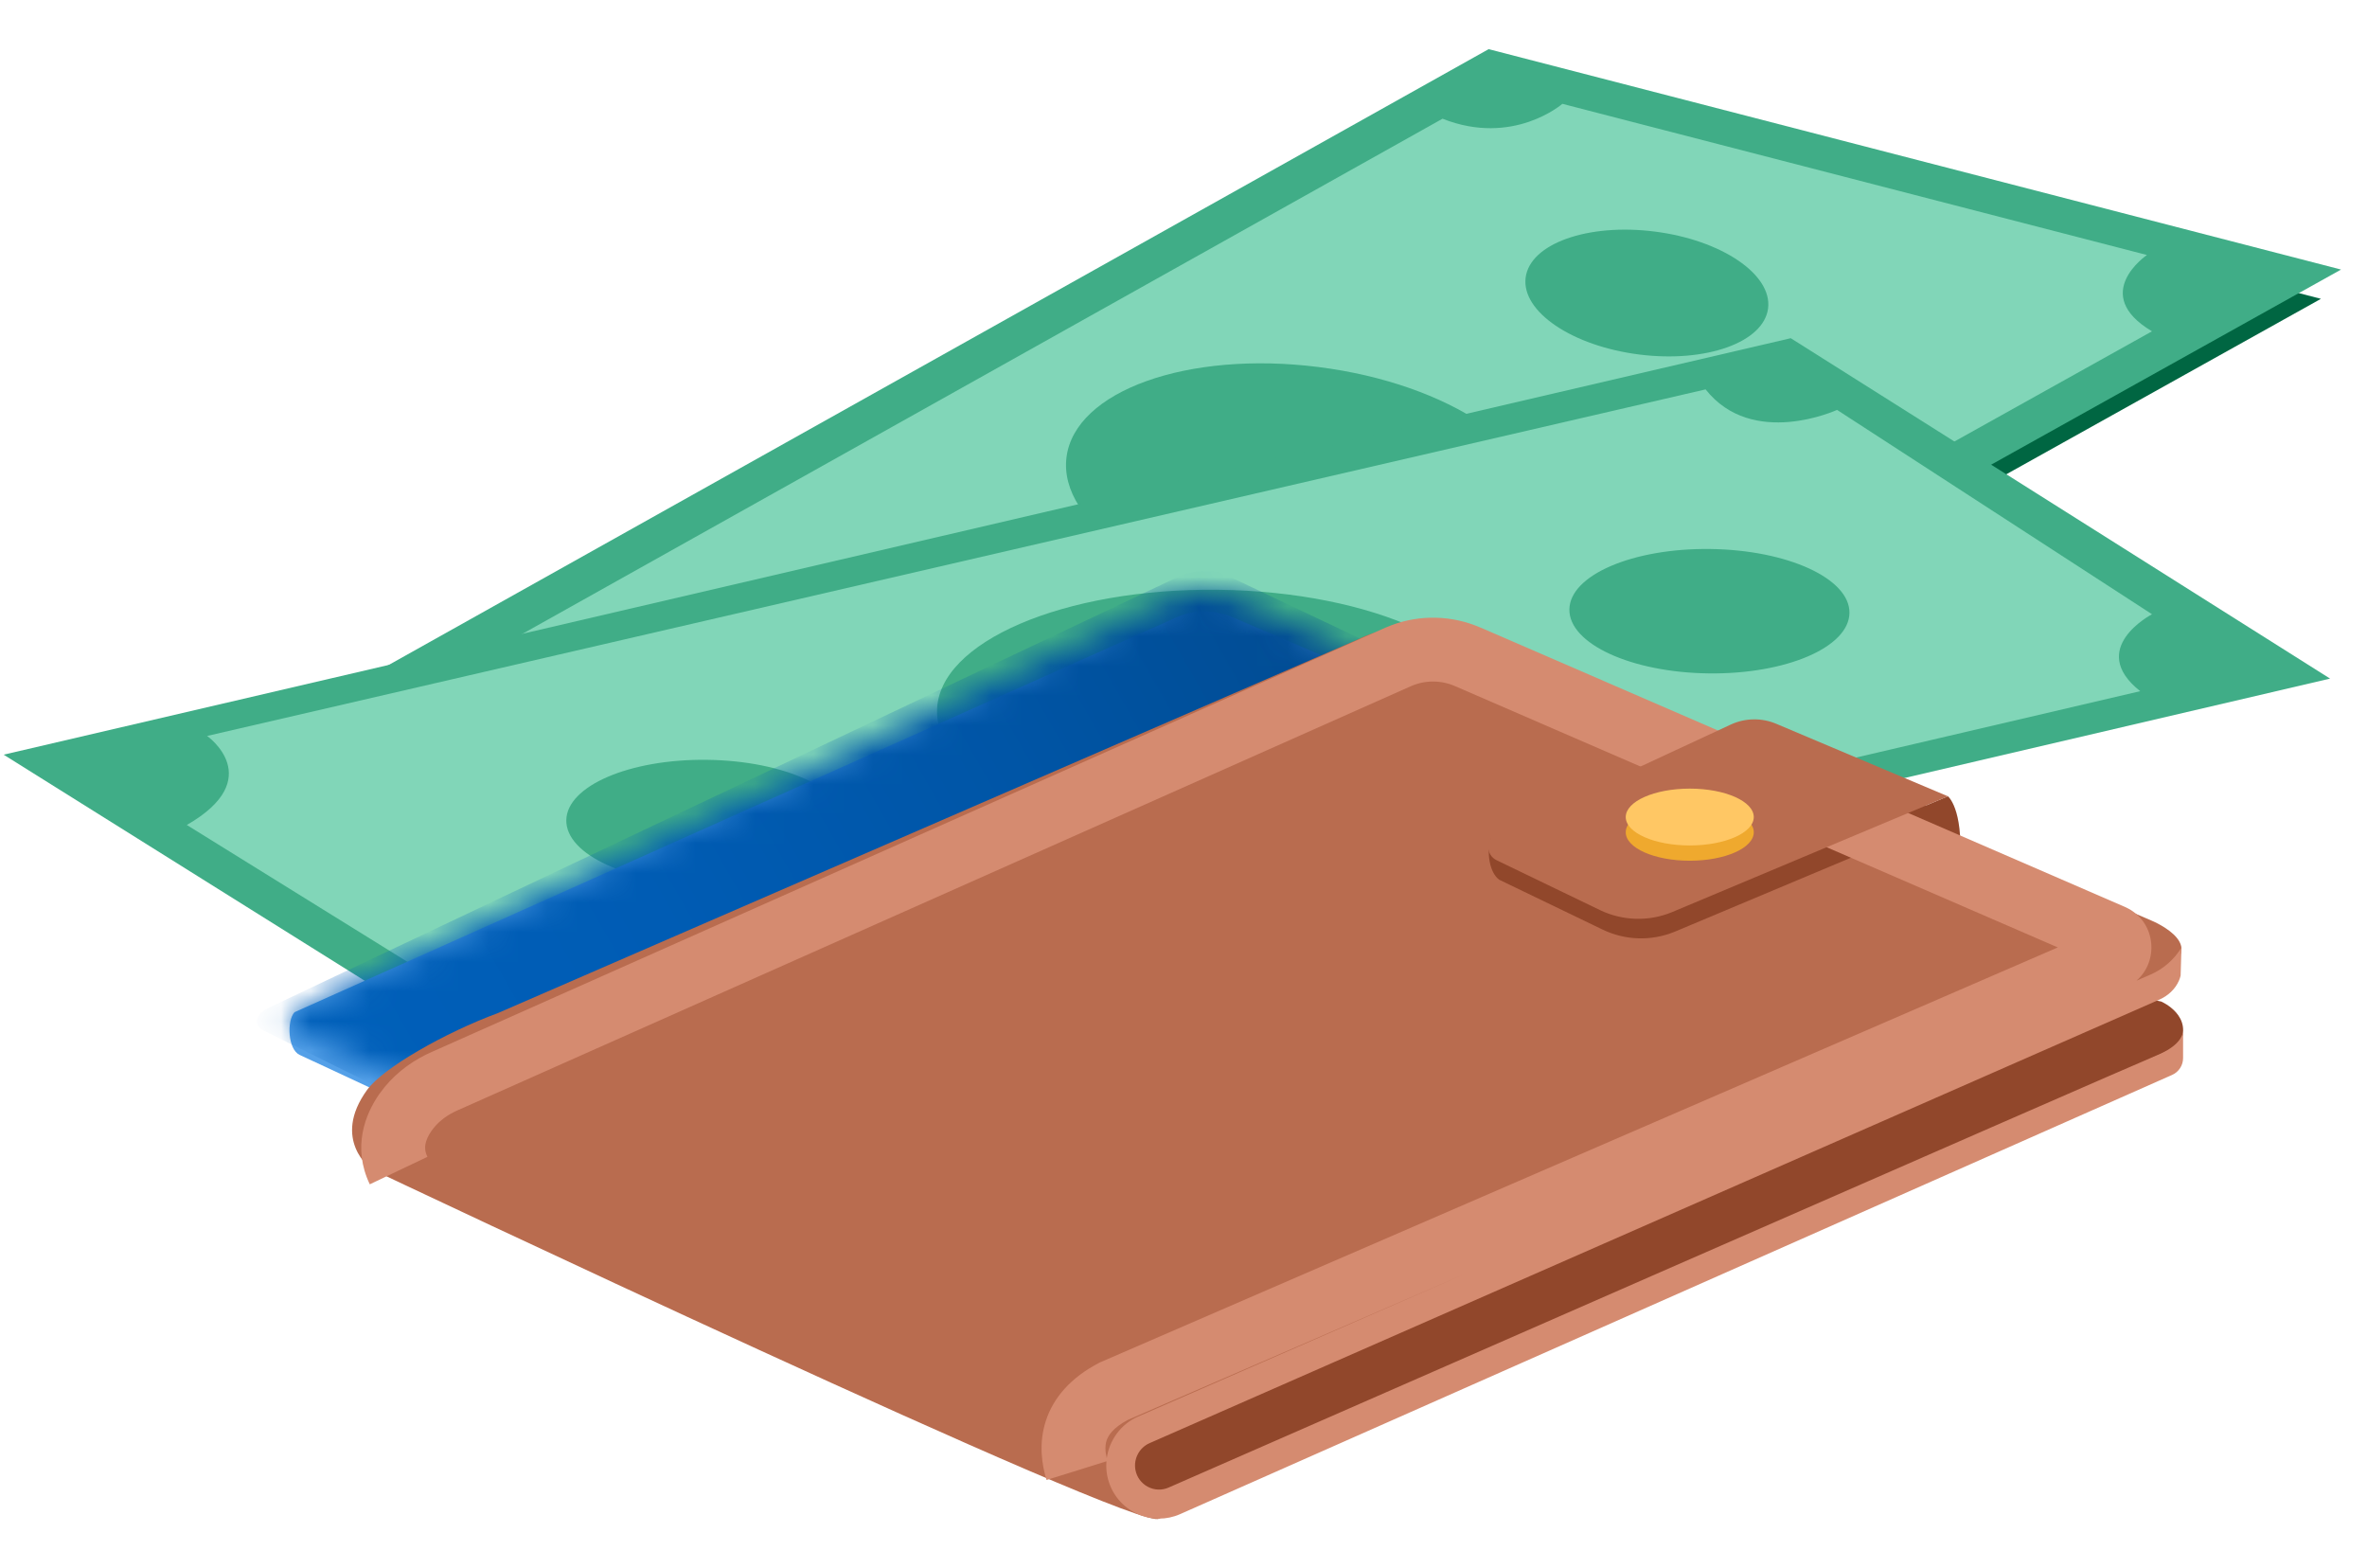 <svg width="80" height="53" viewBox="0 0 80 53" fill="none" xmlns="http://www.w3.org/2000/svg">
<path d="M78.443 10.099L49.634 2.649L6.997 26.518L35.653 33.96L78.443 10.099Z" fill="#006642"/>
<path d="M79.123 9.11L50.313 1.661L7.677 25.53L36.332 32.971L79.123 9.11Z" fill="#40AD87"/>
<path d="M48.755 4.012L10.951 25.175L36 31.68L72.733 11.197C70.617 9.938 72.562 8.618 72.562 8.618L52.805 3.509C52.805 3.509 51.143 4.958 48.755 4.012Z" fill="#81D6B8"/>
<path d="M52.068 17.479C52.347 15.234 48.986 12.962 44.561 12.404C40.137 11.845 36.324 13.212 36.045 15.457C35.766 17.701 39.127 19.973 43.552 20.532C47.977 21.09 51.789 19.723 52.068 17.479ZM59.758 10.42C59.9 9.272 58.181 8.11 55.919 7.825C53.656 7.539 51.706 8.238 51.563 9.386C51.421 10.534 53.139 11.695 55.402 11.981C57.665 12.267 59.614 11.568 59.758 10.42ZM35.767 24.735C35.91 23.588 34.191 22.426 31.929 22.14C29.666 21.855 27.716 22.554 27.574 23.701C27.431 24.849 29.15 26.011 31.412 26.297C33.675 26.582 35.625 25.883 35.767 24.735Z" fill="#40AD87"/>
<path d="M60.524 11.43L0.123 25.505L18.494 37.007L78.752 22.934L60.524 11.43Z" fill="#40AD87"/>
<path d="M57.646 13.16L7 24.872C7 24.872 9.044 26.311 6.314 27.881L16.115 33.96C20.451 32.971 22.744 34.945 22.744 34.945L72.335 23.359C70.51 21.914 72.734 20.759 72.734 20.759L62.089 13.853C62.089 13.853 59.232 15.168 57.646 13.16Z" fill="#81D6B8"/>
<path d="M50.602 24.253C50.63 21.931 46.415 19.996 41.187 19.932C35.959 19.867 31.698 21.697 31.67 24.019C31.642 26.341 35.857 28.276 41.085 28.34C46.313 28.405 50.574 26.575 50.602 24.253ZM62.508 20.714C62.522 19.553 60.414 18.586 57.8 18.554C55.187 18.521 53.056 19.436 53.042 20.597C53.028 21.758 55.135 22.726 57.749 22.758C60.363 22.79 62.494 21.875 62.508 20.714ZM28.606 27.839C28.62 26.678 26.512 25.711 23.898 25.679C21.284 25.646 19.154 26.561 19.14 27.722C19.126 28.883 21.233 29.851 23.847 29.883C26.461 29.915 28.591 29 28.606 27.839Z" fill="#40AD87"/>
<path d="M41.707 20.882L56.91 27.385C57.09 27.605 57.138 28.643 56.745 28.828L27.451 42.589C26.699 42.943 25.772 42.944 25.018 42.592L10.127 35.651C9.731 35.467 9.684 34.502 9.954 34.208L39.728 20.88C40.34 20.592 41.095 20.593 41.707 20.882Z" fill="#54A0E8"/>
<mask id="mask0_4067_43252" style="mask-type:luminance" maskUnits="userSpaceOnUse" x="9" y="19" width="49" height="24">
<path d="M41.708 20.148L56.747 27.26C57.14 27.446 57.139 27.909 56.745 28.094L27.452 41.855C26.699 42.209 25.773 42.21 25.018 41.858L10.127 34.917C9.732 34.733 9.731 34.269 10.125 34.083L39.729 20.146C40.341 19.858 41.096 19.859 41.708 20.148Z" fill="white"/>
</mask>
<g mask="url(#mask0_4067_43252)">
<path d="M39.821 19.493C40.3 19.265 41.021 19.236 41.433 19.43C41.435 19.431 41.437 19.432 41.439 19.433L57.762 27.174C58.182 27.371 58.136 27.721 57.657 27.954C57.654 27.956 57.652 27.957 57.649 27.958L26.92 42.85C26.422 43.093 25.677 43.123 25.257 42.917C25.255 42.916 25.253 42.915 25.25 42.914L8.941 34.846C8.529 34.644 8.6 34.288 9.098 34.051C9.1 34.05 9.103 34.049 9.105 34.047L39.821 19.493Z" fill="url(#paint0_linear_4067_43252)"/>
</g>
<path d="M65.837 26.911C65.837 26.911 66.35 27.319 66.244 29.088L64.786 28.342L64.915 27.297L65.837 26.911ZM73.044 33.848C73.044 33.848 74.185 34.333 73.637 35.343L39.174 51.322L33.932 46.883L68.932 32.971L73.044 33.848Z" fill="#91472B"/>
<path d="M38.125 48.76L38.01 50.095L39.173 51.323C38.592 51.85 12.554 39.514 12.554 39.514C12.554 39.514 11.183 38.522 12.409 36.832C12.949 36.089 15.052 34.892 16.828 34.238L45.886 21.614C45.886 21.614 48.488 20.18 51.805 22.077L72.734 31.12C72.734 31.12 74.978 32.047 72.734 32.972L38.125 48.76Z" fill="#B96C4F"/>
<path d="M58.599 25.143L50.881 28.732L50.392 28.343C50.23 28.778 50.34 29.505 50.676 29.734L54.167 31.417C54.931 31.785 55.813 31.811 56.598 31.49L65.929 27.572L60.128 25.122C59.638 24.915 59.083 24.923 58.599 25.143Z" fill="#91472B"/>
<path d="M47.029 21.129C48.002 20.765 49.08 20.793 50.037 21.21L50.038 21.209L71.816 30.649L71.819 30.65L71.927 30.703C72.872 31.204 72.965 32.489 72.207 33.144L72.688 32.935C73.117 32.747 73.478 32.432 73.724 32.032L73.729 32.022L73.701 32.971C73.688 33.031 73.667 33.09 73.642 33.146C73.514 33.437 73.268 33.658 72.978 33.785L38.85 48.774C38.502 48.927 38.303 49.31 38.377 49.685C38.425 49.928 38.578 50.133 38.796 50.248C39.014 50.363 39.269 50.373 39.495 50.274C39.495 50.274 71.891 36.077 72.889 35.669C73.632 35.365 73.764 35.017 73.784 34.858V35.75C73.787 35.999 73.641 36.227 73.415 36.327L39.882 51.173C39.654 51.273 39.413 51.323 39.172 51.323C38.888 51.323 38.605 51.254 38.345 51.117C37.865 50.865 37.529 50.412 37.423 49.877C37.39 49.713 37.383 49.547 37.396 49.386L36.402 49.697L35.371 50.017C35.212 49.505 35.1 48.787 35.345 48.026C35.601 47.234 36.194 46.554 37.144 46.061L37.177 46.044L37.211 46.029L69.55 32.019L49.179 23.189L49.176 23.188C48.704 22.982 48.168 22.981 47.695 23.186L15.473 37.521L15.465 37.525C15.138 37.667 14.866 37.868 14.669 38.107L14.589 38.211C14.473 38.376 14.404 38.532 14.379 38.668C14.357 38.787 14.363 38.923 14.446 39.097L13.472 39.56L12.498 40.025C11.898 38.766 12.345 37.653 12.82 36.974L13.002 36.735C13.443 36.199 14.009 35.805 14.605 35.546L46.827 21.211L46.836 21.207L47.029 21.129ZM38.117 47.988C37.595 48.264 37.45 48.532 37.399 48.689C37.345 48.857 37.351 49.056 37.407 49.279C37.492 48.672 37.883 48.128 38.463 47.875L49.505 43.054L38.117 47.988Z" fill="#D58B70"/>
<path d="M58.506 24.483L50.593 28.161C50.207 28.337 50.201 28.889 50.584 29.073L54.074 30.756C54.838 31.124 55.721 31.151 56.505 30.829L65.836 26.912L60.035 24.462C59.545 24.254 58.99 24.262 58.506 24.483Z" fill="#B96C4F"/>
<path d="M57.111 29.089C58.305 29.089 59.274 28.658 59.274 28.128C59.274 27.597 58.305 27.167 57.111 27.167C55.916 27.167 54.947 27.597 54.947 28.128C54.947 28.658 55.916 29.089 57.111 29.089Z" fill="#EFA92E"/>
<path d="M57.111 28.573C58.305 28.573 59.274 28.143 59.274 27.613C59.274 27.082 58.305 26.652 57.111 26.652C55.916 26.652 54.947 27.082 54.947 27.613C54.947 28.143 55.916 28.573 57.111 28.573Z" fill="#FFC764"/>
<defs>
<linearGradient id="paint0_linear_4067_43252" x1="15.404" y1="41.462" x2="55.663" y2="18.402" gradientUnits="userSpaceOnUse">
<stop stop-color="#005FB9"/>
<stop offset="0.241" stop-color="#005CB4"/>
<stop offset="0.518" stop-color="#0055A6"/>
<stop offset="0.813" stop-color="#014A8F"/>
<stop offset="0.987" stop-color="#02427E"/>
</linearGradient>
</defs>
</svg>
